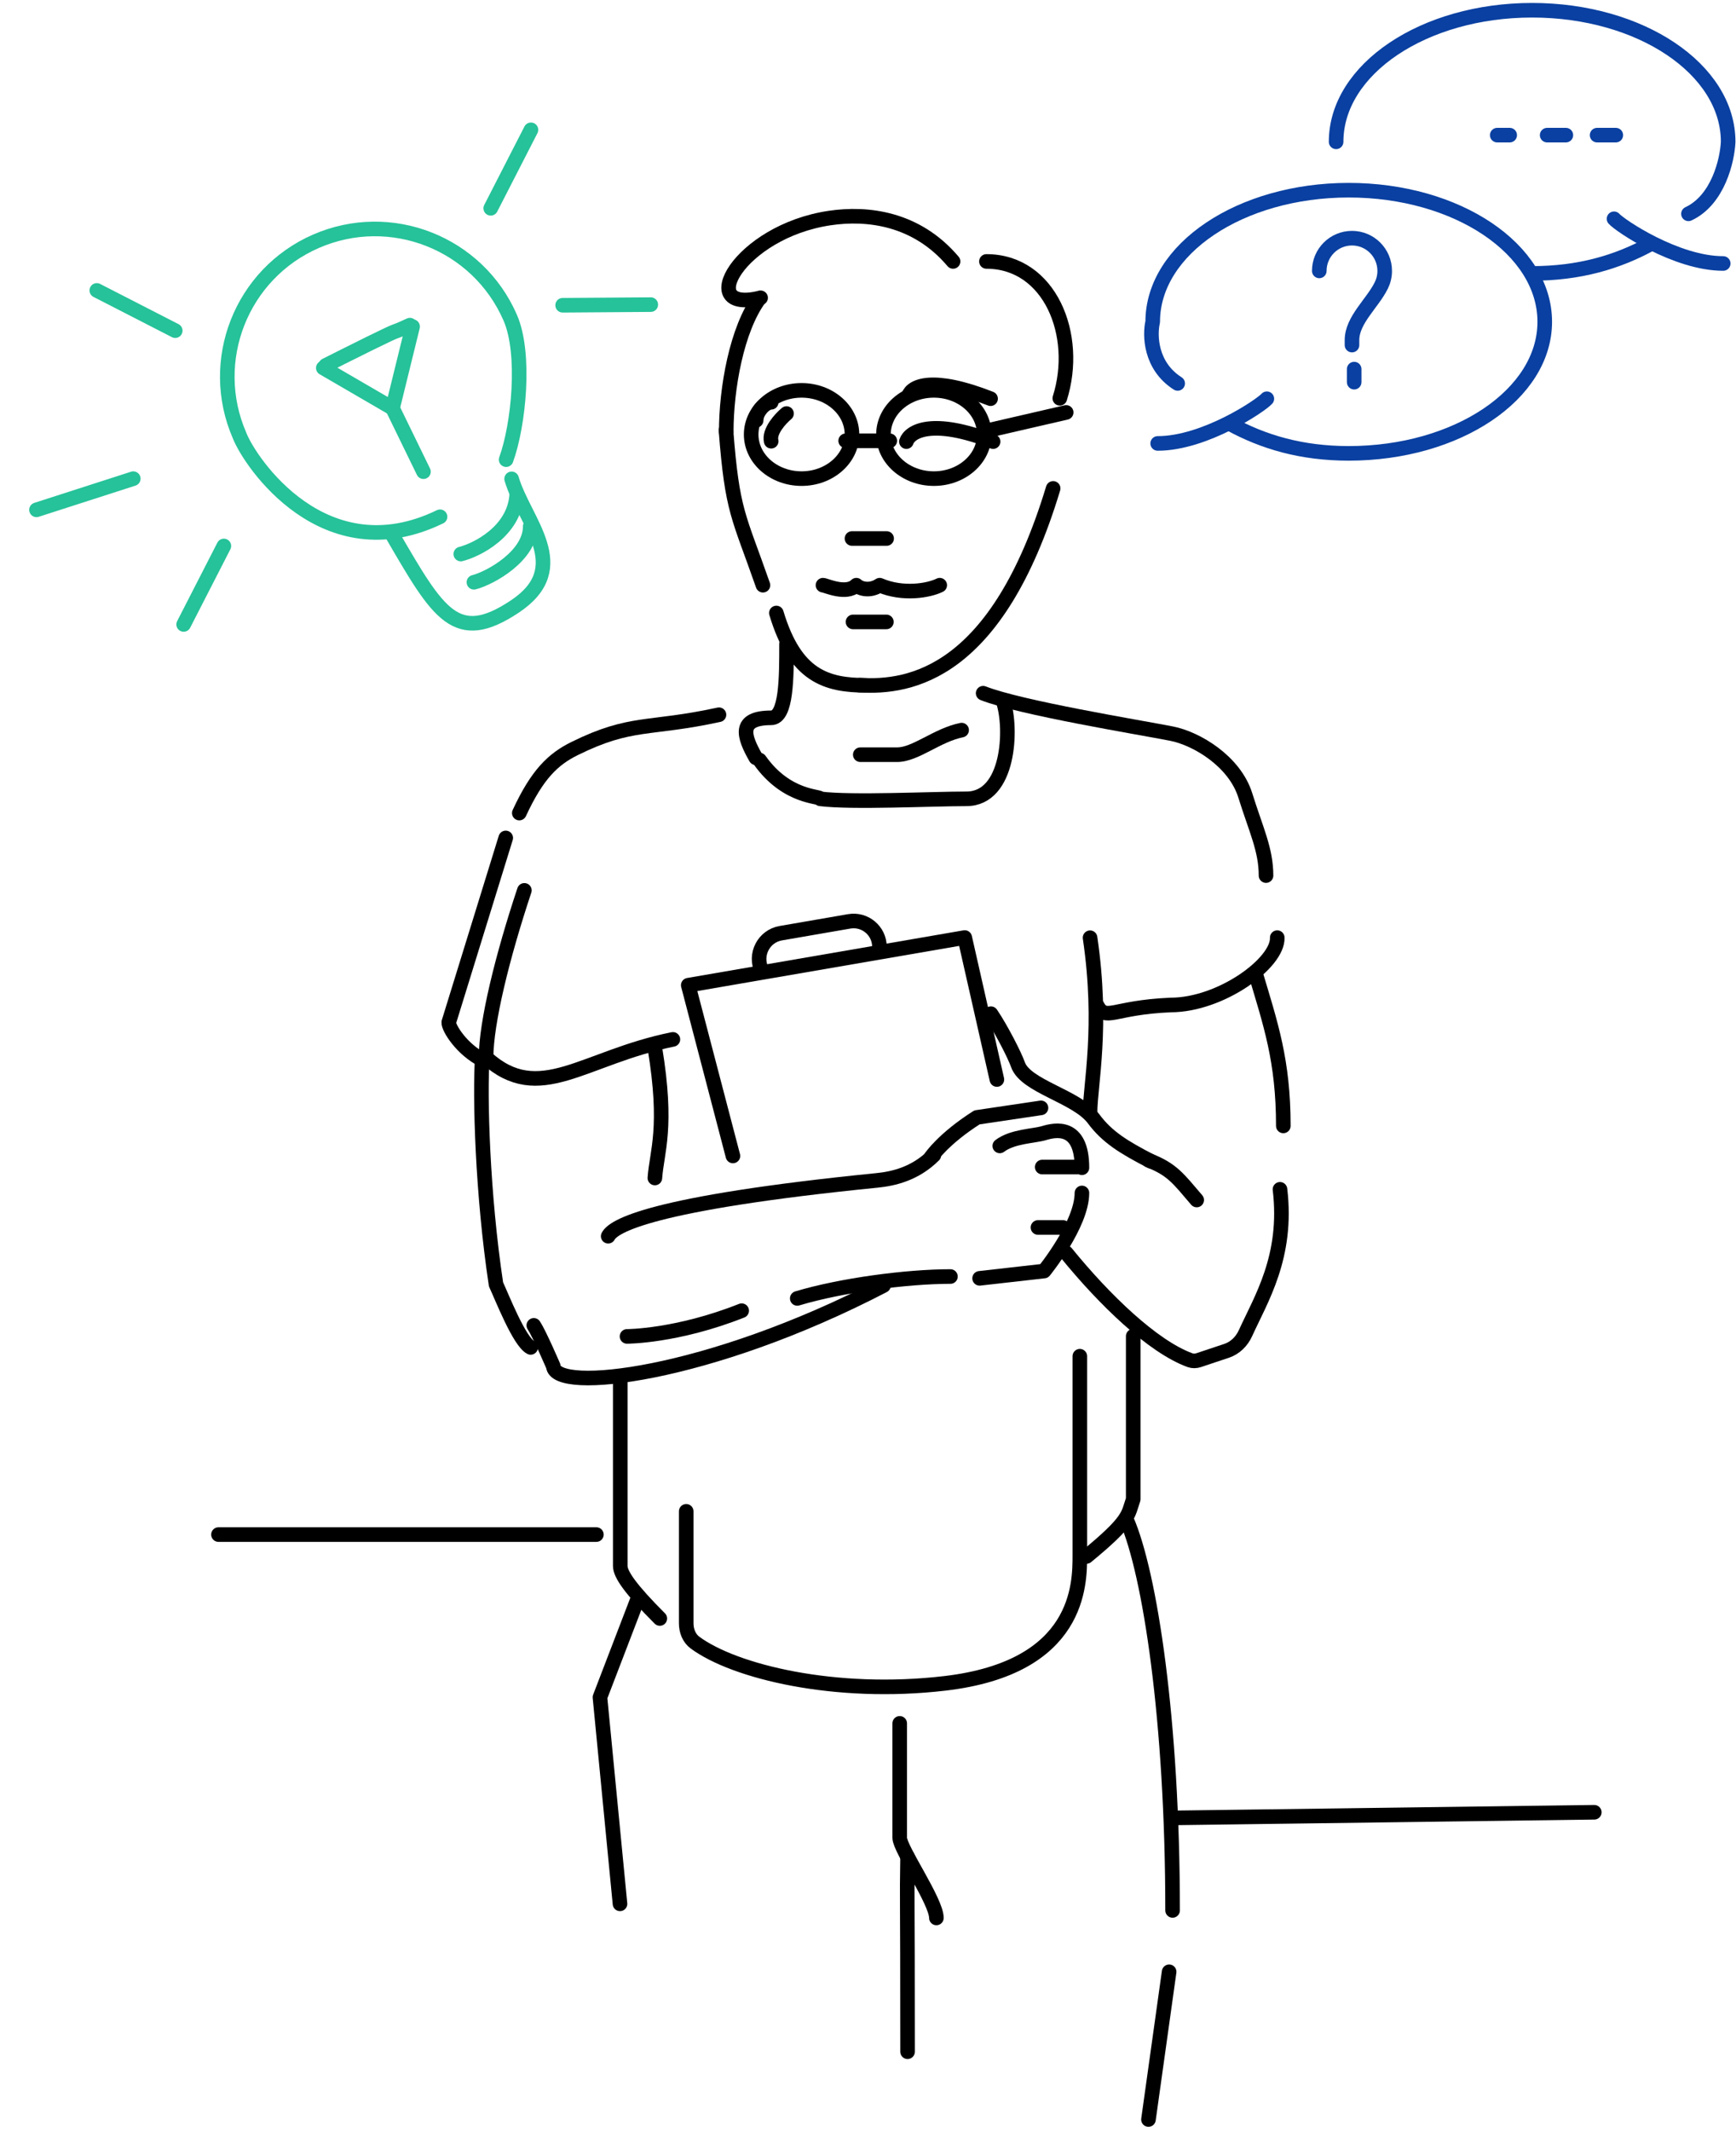 <svg width="238" height="292" viewBox="0 0 238 292" fill="none" xmlns="http://www.w3.org/2000/svg">
<path d="M142.302 168.182L145.735 168.182" stroke="black" stroke-width="2" stroke-linecap="round" stroke-linejoin="round"/>
<path d="M142.88 159.903L147.737 159.902" stroke="black" stroke-width="2" stroke-linecap="round" stroke-linejoin="round"/>
<path d="M210.051 37.462C216.505 37.462 221.746 35.923 226.379 33.379M183.177 19.432C183.177 9.475 195.209 1.403 210.051 1.403C224.893 1.403 236.925 9.475 236.925 19.432C236.811 21.927 235.564 27.392 231.482 29.297" stroke="#0A40A1" stroke-width="2" stroke-linecap="round" stroke-linejoin="round"/>
<path d="M221.278 29.977C222.072 30.885 229.782 36.101 236.246 36.101" stroke="#0A40A1" stroke-width="2" stroke-linecap="round" stroke-linejoin="round"/>
<path d="M168.578 58.036C173.211 60.579 178.453 62.118 184.906 62.118C199.748 62.118 211.78 54.046 211.78 44.089C211.78 34.132 199.748 26.06 184.906 26.06C170.065 26.06 158.033 34.132 158.033 44.089C157.605 45.906 157.691 50.141 161.456 52.537" stroke="#0A40A1" stroke-width="2" stroke-linecap="round" stroke-linejoin="round"/>
<path d="M173.681 54.634C172.887 55.541 165.177 60.757 158.714 60.757" stroke="#0A40A1" stroke-width="2" stroke-linecap="round" stroke-linejoin="round"/>
<path d="M180.87 37.118C180.87 34.641 182.877 32.634 185.354 32.634C187.83 32.634 189.838 34.641 189.838 37.118C189.838 37.826 189.674 38.496 189.381 39.092C188.164 41.571 185.354 43.84 185.354 46.602V47.282" stroke="#0A40A1" stroke-width="2" stroke-linecap="round" stroke-linejoin="round"/>
<path d="M186.653 50.571C186.653 50.019 186.205 49.571 185.653 49.571C185.101 49.571 184.653 50.019 184.653 50.571L186.653 50.571ZM184.653 52.365C184.653 52.917 185.101 53.365 185.653 53.365C186.205 53.365 186.653 52.917 186.653 52.365L184.653 52.365ZM184.653 50.571L184.653 52.365L186.653 52.365L186.653 50.571L184.653 50.571Z" fill="#0A40A1"/>
<path d="M206.975 19.517C207.528 19.517 207.975 19.069 207.975 18.517C207.975 17.964 207.528 17.517 206.975 17.517L206.975 19.517ZM205.264 17.517C204.712 17.517 204.264 17.964 204.264 18.517C204.264 19.069 204.712 19.517 205.264 19.517L205.264 17.517ZM206.975 17.517L205.264 17.517L205.264 19.517L206.975 19.517L206.975 17.517Z" fill="#0A40A1"/>
<path d="M214.676 19.517C215.229 19.517 215.676 19.069 215.676 18.517C215.676 17.964 215.229 17.517 214.676 17.517L214.676 19.517ZM212.109 17.517C211.557 17.517 211.109 17.964 211.109 18.517C211.109 19.069 211.557 19.517 212.109 19.517L212.109 17.517ZM214.676 17.517L212.109 17.517L212.109 19.517L214.676 19.517L214.676 17.517Z" fill="#0A40A1"/>
<path d="M221.523 19.517C222.075 19.517 222.523 19.069 222.523 18.517C222.523 17.964 222.075 17.517 221.523 17.517L221.523 19.517ZM218.956 17.517C218.404 17.517 217.956 17.964 217.956 18.517C217.956 19.069 218.404 19.517 218.956 19.517L218.956 17.517ZM221.523 17.517L218.956 17.517L218.956 19.517L221.523 19.517L221.523 17.517Z" fill="#0A40A1"/>
<path d="M81.761 210.259H29.952" stroke="black" stroke-width="2" stroke-linecap="round"/>
<path d="M218.572 248.308L161.095 249.075" stroke="black" stroke-width="2" stroke-linecap="round" stroke-linejoin="round"/>
<path d="M60.327 70.805C44.462 78.502 34.266 63.32 32.848 59.688C28.386 49.442 33.075 37.519 43.321 33.057C53.567 28.595 65.49 33.284 69.951 43.53C72.108 48.483 71.103 58.275 69.389 62.979" stroke="#26C299" stroke-width="2" stroke-linecap="round"/>
<path d="M44.325 50.415L53.816 55.932L56.567 44.748" stroke="#26C299" stroke-width="2" stroke-linecap="round" stroke-linejoin="round"/>
<path d="M53.816 55.932L58.054 64.628" stroke="#26C299" stroke-width="2" stroke-linecap="round"/>
<path d="M67.278 28.539L72.791 17.788" stroke="#26C299" stroke-width="2" stroke-linecap="round"/>
<path d="M77.136 41.824L89.218 41.736" stroke="#26C299" stroke-width="2" stroke-linecap="round"/>
<path d="M24.023 45.305L13.271 39.792" stroke="#26C299" stroke-width="2" stroke-linecap="round"/>
<path d="M30.691 74.806L25.178 85.558" stroke="#26C299" stroke-width="2" stroke-linecap="round"/>
<path d="M18.271 65.583L5.003 69.856" stroke="#26C299" stroke-width="2" stroke-linecap="round"/>
<path d="M70.142 65.611C71.856 71.448 78.648 77.723 70.592 83.095C62.536 88.466 60.107 84.142 53.83 73.36" stroke="#26C299" stroke-width="2" stroke-linecap="round"/>
<path d="M63.174 75.911C65.373 75.357 70.513 72.808 70.844 67.792" stroke="#26C299" stroke-width="2" stroke-linecap="round"/>
<path d="M64.973 79.78C67.173 79.227 72.708 76.18 72.695 72.108" stroke="#26C299" stroke-width="2" stroke-linecap="round"/>
<path d="M44.653 50.07C44.653 50.07 48.311 48.219 50.674 47.06C55.721 44.584 52.979 46.042 56.193 44.551" stroke="#26C299" stroke-width="2" stroke-linecap="round"/>
<path d="M85.961 183.109C85.961 183.109 92.801 183.109 101.682 179.584" stroke="black" stroke-width="2" stroke-linecap="round" stroke-linejoin="round"/>
<path d="M105.732 56.119C106.284 56.119 106.732 55.671 106.732 55.119C106.732 54.566 106.284 54.119 105.732 54.119V56.119ZM102.666 57.598C102.666 58.15 103.114 58.598 103.666 58.598C104.219 58.598 104.666 58.15 104.666 57.598H102.666ZM105.732 54.119C105.289 54.119 104.881 54.279 104.557 54.468C104.222 54.663 103.909 54.928 103.642 55.229C103.122 55.814 102.666 56.66 102.666 57.598H104.666C104.666 57.295 104.83 56.902 105.137 56.558C105.282 56.394 105.435 56.271 105.565 56.196C105.705 56.114 105.762 56.119 105.732 56.119V54.119Z" fill="black"/>
<path d="M145.297 54.572C148.041 45.883 143.925 35.822 135.236 35.822M99.566 59.145C99.566 53.232 100.994 45.104 104.139 40.852" stroke="black" stroke-width="2" stroke-linecap="round" stroke-linejoin="round"/>
<path d="M118.773 93.9C113.286 93.9 109.028 92.627 106.437 83.99" stroke="black" stroke-width="2" stroke-linecap="round" stroke-linejoin="round"/>
<path d="M175.106 128.471C175.255 131.935 167.384 137.699 160.474 137.699C152.392 138.047 151.63 140.041 150.367 137.699" stroke="black" stroke-width="2" stroke-linecap="round" stroke-linejoin="round"/>
<path d="M164.065 164.418C161.554 161.489 160.717 160.233 157.484 158.978" stroke="black" stroke-width="2" stroke-linecap="round" stroke-linejoin="round"/>
<path d="M148.329 159.998C148.329 153.951 144.602 154.815 143.147 155.247C141.691 155.679 138.828 155.679 137.067 157.008M148.329 163.453C148.329 167.771 143.147 174.151 143.147 174.151L134.301 175.151" stroke="black" stroke-width="2" stroke-linecap="round" stroke-linejoin="round"/>
<path d="M136.669 147.907L132.261 128.457L94.358 134.989L100.482 158.382" stroke="black" stroke-width="2" stroke-linecap="round" stroke-linejoin="round"/>
<path d="M92.251 142.411C79.903 144.905 73.958 151.521 66.641 144.905C66.641 140.132 68.866 131.063 71.889 121.994" stroke="black" stroke-width="2" stroke-linecap="round" stroke-linejoin="round"/>
<path d="M69.334 114.81L61.559 139.962C61.26 140.382 62.864 143.316 65.739 144.993" stroke="black" stroke-width="2" stroke-linecap="round" stroke-linejoin="round"/>
<path d="M66.133 144.663C65.754 150.127 66.133 163.625 68.002 175.979C68.815 177.724 71.206 183.833 72.752 184.616" stroke="black" stroke-width="2" stroke-linecap="round" stroke-linejoin="round"/>
<path d="M73.184 181.595C73.971 182.796 75.858 187.195 75.858 187.195C76.128 190.892 97.009 188.663 121.122 176.139" stroke="black" stroke-width="2" stroke-linecap="round" stroke-linejoin="round"/>
<path d="M83.381 169.381C84.063 168.042 88.938 164.865 120.258 161.728C122.418 161.512 125.441 160.865 128.032 158.273" stroke="black" stroke-width="2" stroke-linecap="round" stroke-linejoin="round"/>
<path d="M117.859 93.873C124.794 94.302 136.701 92.311 144.383 66.919" stroke="black" stroke-width="2" stroke-linecap="round" stroke-linejoin="round"/>
<path d="M99.529 58.943C100.392 70.171 101.256 70.603 104.598 80.182" stroke="black" stroke-width="2" stroke-linecap="round" stroke-linejoin="round"/>
<path d="M134.785 94.982C139.898 96.996 156.227 99.657 160.615 100.517C164.045 101.188 169.271 104.308 170.729 108.992C172.188 113.676 173.567 116.406 173.567 119.968" stroke="black" stroke-width="2" stroke-linecap="round" stroke-linejoin="round"/>
<path d="M172.082 133.224C174.194 140.307 175.939 145.316 175.939 154.266" stroke="black" stroke-width="2" stroke-linecap="round" stroke-linejoin="round"/>
<path d="M137.533 96.082C138.78 99.758 138.397 109.452 132.494 109.452C127.788 109.452 116.755 109.996 112.458 109.452C112.596 109.043 107.883 109.452 104.141 104.142" stroke="black" stroke-width="2" stroke-linecap="round" stroke-linejoin="round"/>
<path d="M157.83 159.136C154.052 157.192 151.778 155.785 149.939 153.307C147.64 150.209 140.603 148.874 139.556 145.864C139.116 144.599 137.245 140.947 135.852 138.892" stroke="black" stroke-width="2" stroke-linecap="round" stroke-linejoin="round"/>
<path d="M120.57 129.712V129.712C120.557 127.522 118.58 125.868 116.421 126.241L107.043 127.862C104.696 128.268 103.392 130.808 104.428 132.951V132.951" stroke="black" stroke-width="2" stroke-linecap="round" stroke-linejoin="round"/>
<path d="M127.625 158.572C127.625 158.572 129.31 156.045 133.942 153.097L142.714 151.794" stroke="black" stroke-width="2" stroke-linecap="round" stroke-linejoin="round"/>
<path d="M149.444 128.483C151.251 140.685 149.444 148.814 149.444 152.379" stroke="black" stroke-width="2" stroke-linecap="round" stroke-linejoin="round"/>
<path d="M85.035 188.565V214.565C85.035 215.711 86.469 217.768 90.459 221.757" stroke="black" stroke-width="2" stroke-linecap="round" stroke-linejoin="round"/>
<path d="M155.36 183.076V205.417C154.606 207.618 154.983 208.306 148.957 213.259" stroke="black" stroke-width="2" stroke-linecap="round" stroke-linejoin="round"/>
<path d="M94.078 207.074V222.41C94.078 223.442 94.459 224.454 95.29 225.067C100.699 229.055 114.495 232.409 129.54 230.645C148.042 228.475 148.042 217.058 148.042 213.105V185.822" stroke="black" stroke-width="2" stroke-linecap="round" stroke-linejoin="round"/>
<path d="M175.481 162.955C176.589 172.186 172.856 178.024 170.749 182.67C170.241 183.79 169.327 184.697 168.161 185.085L164.333 186.361C163.942 186.492 163.519 186.503 163.132 186.361C158.04 184.499 151.401 178.099 146.17 171.66" stroke="black" stroke-width="2" stroke-linecap="round" stroke-linejoin="round"/>
<path d="M154.446 208.228C157.647 215.545 160.758 235.689 160.758 261.756" stroke="black" stroke-width="2" stroke-linecap="round" stroke-linejoin="round"/>
<path d="M124.425 254.418C124.318 261.641 124.425 256.879 124.425 281.117" stroke="black" stroke-width="2" stroke-linecap="round" stroke-linejoin="round"/>
<path d="M128.834 80.181C127.371 80.913 123.804 81.553 120.603 80.181C119.231 81.096 117.859 80.638 117.402 80.181C116.03 81.553 113.194 80.181 112.828 80.181" stroke="black" stroke-width="2" stroke-linecap="round" stroke-linejoin="round"/>
<path d="M87.555 218.747L82.252 232.553L84.999 260.855" stroke="black" stroke-width="2" stroke-linecap="round" stroke-linejoin="round"/>
<path d="M109.3 177.903C115.297 176.099 124.3 174.903 130.3 174.903" stroke="black" stroke-width="2" stroke-linecap="round" stroke-linejoin="round"/>
<path d="M116.945 85.211H121.519" stroke="black" stroke-width="2" stroke-linecap="round" stroke-linejoin="round"/>
<path d="M123.347 236.126V251.81C123.347 253.334 128.377 260.499 128.377 262.785" stroke="black" stroke-width="2" stroke-linecap="round" stroke-linejoin="round"/>
<path d="M98.568 97.93C88.882 100.035 86.577 98.715 78.775 102.562C75.827 104.015 73.65 106.096 71.195 111.402" stroke="black" stroke-width="2" stroke-linecap="round" stroke-linejoin="round"/>
<path d="M130.664 35.821C125.633 29.876 118.904 29.108 113.743 29.876C101.254 31.734 95.131 43.09 104.277 40.803" stroke="black" stroke-width="2" stroke-linecap="round" stroke-linejoin="round"/>
<path d="M124.576 54.193C125.008 52.889 127.859 51.496 135.805 54.625" stroke="black" stroke-width="2" stroke-linecap="round" stroke-linejoin="round"/>
<path d="M124.263 60.507C124.72 59.135 127.739 57.214 136.153 60.507" stroke="black" stroke-width="2" stroke-linecap="round" stroke-linejoin="round"/>
<path d="M89.781 143.587C91.594 154.542 90.042 157.753 89.781 161.402" stroke="black" stroke-width="2" stroke-linecap="round" stroke-linejoin="round"/>
<ellipse cx="109.893" cy="59.532" rx="6.91" ry="6.046" stroke="black" stroke-width="2" stroke-linecap="round" stroke-linejoin="round"/>
<path d="M107.832 56.662C106.99 57.364 105.39 59.104 105.727 60.452" stroke="black" stroke-width="2" stroke-linecap="round"/>
<ellipse cx="128.03" cy="59.532" rx="6.91" ry="6.046" stroke="black" stroke-width="2" stroke-linecap="round" stroke-linejoin="round"/>
<path d="M134.941 59.1L146.17 56.509" stroke="black" stroke-width="2" stroke-linecap="round" stroke-linejoin="round"/>
<path d="M115.939 60.395H121.986" stroke="black" stroke-width="2" stroke-linecap="round" stroke-linejoin="round"/>
<path d="M116.803 73.783C117.81 73.783 120.171 73.783 121.553 73.783" stroke="black" stroke-width="2" stroke-linecap="round" stroke-linejoin="round"/>
<path d="M160.284 270.165L157.451 290.403" stroke="black" stroke-width="2" stroke-linecap="round" stroke-linejoin="round"/>
<path d="M103.622 103.826C101.938 100.878 101.096 98.352 105.728 98.352C107.834 98.352 107.834 92.877 107.834 88.245" stroke="black" stroke-width="2" stroke-linecap="round"/>
<path d="M117.941 102.405C117.388 102.405 116.941 102.853 116.941 103.405C116.941 103.957 117.388 104.405 117.941 104.405V102.405ZM132.034 101.017C132.575 100.908 132.926 100.382 132.818 99.84C132.71 99.299 132.183 98.947 131.641 99.056L132.034 101.017ZM117.941 104.405H122.994V102.405H117.941V104.405ZM122.994 104.405C124.546 104.405 126.142 103.59 127.557 102.863C129.069 102.085 130.514 101.321 132.034 101.017L131.641 99.056C129.792 99.425 128.079 100.345 126.643 101.084C125.11 101.872 123.968 102.405 122.994 102.405V104.405Z" fill="black"/>
</svg>
